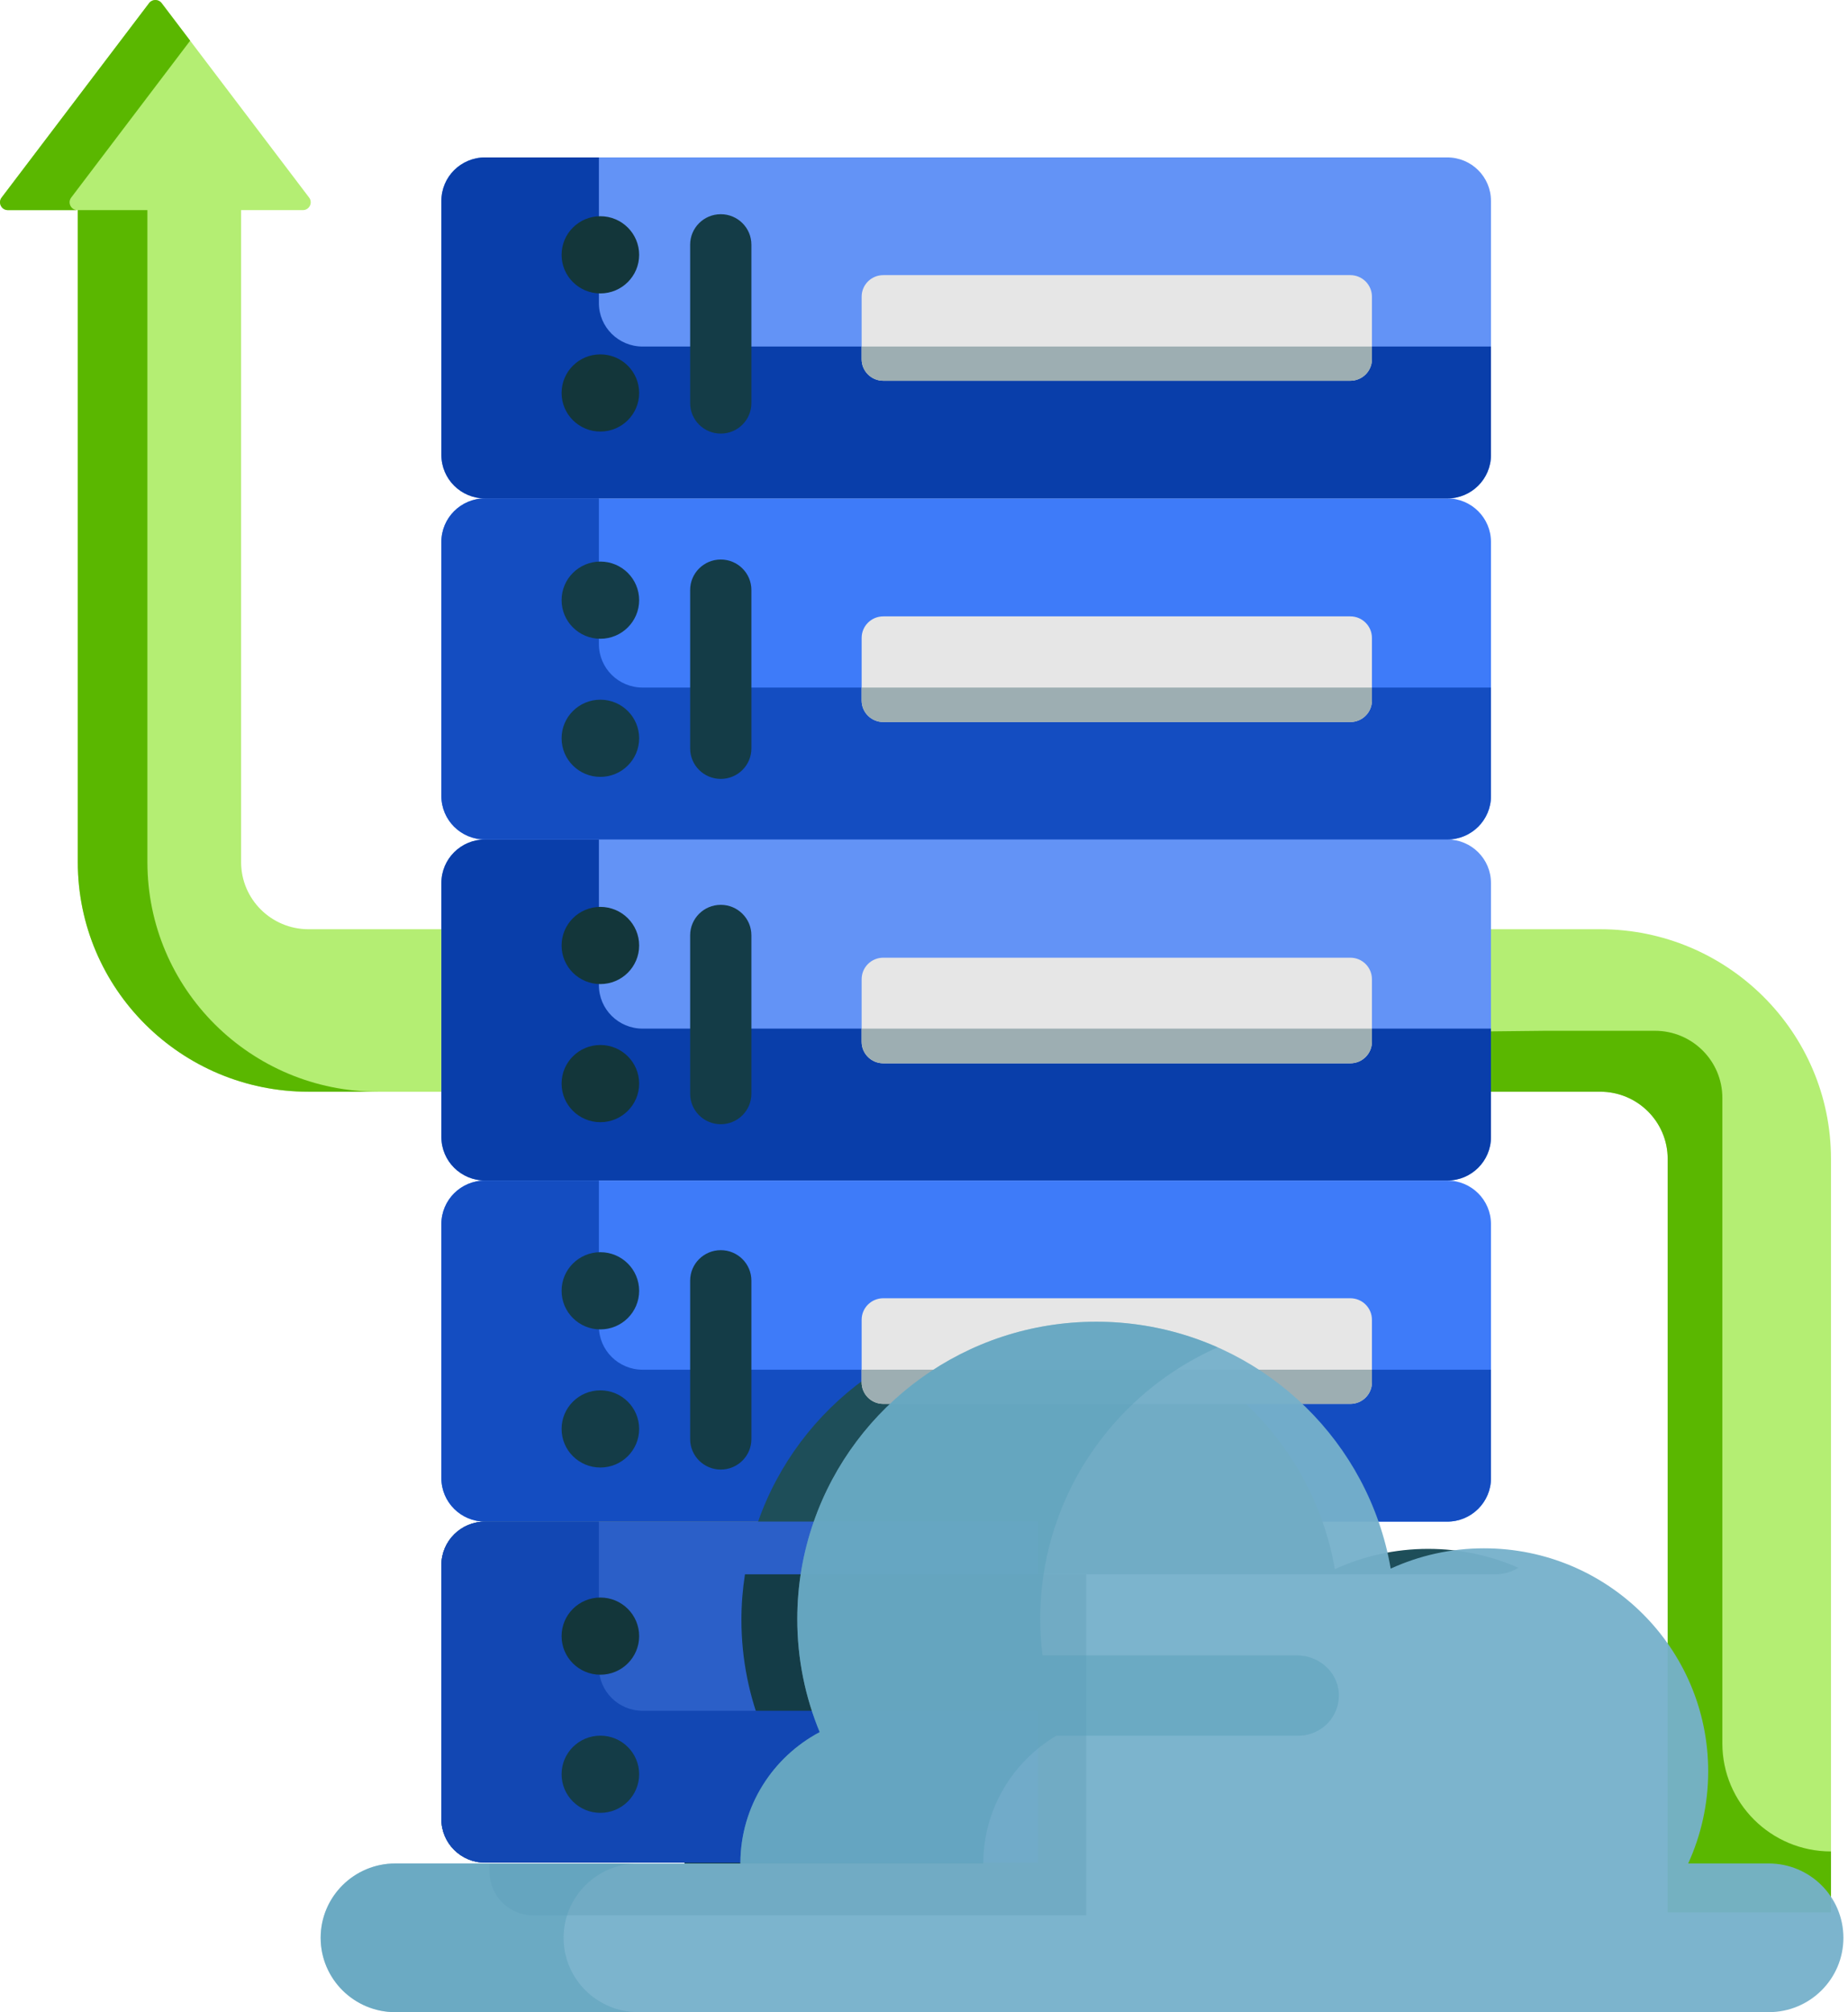<svg width="90" height="98" viewBox="0 0 90 98" fill="none" xmlns="http://www.w3.org/2000/svg">
<path d="M65.205 29.588H68.839V37.107H65.205V29.588Z" fill="#E24333"/>
<path d="M89.171 92.278V93.14H81.218V56.44C81.218 54.637 79.745 53.171 77.934 53.171H72.614L63.523 53.27V45.257H77.934C84.129 45.257 89.171 50.272 89.171 56.44V92.278Z" fill="#B4EE73"/>
<path d="M89.171 90.172C86.249 90.172 83.881 87.815 83.881 84.907V53.472C83.881 51.667 82.41 50.203 80.596 50.203H75.276L66.186 50.302V45.257H63.523V53.27L72.614 53.171H77.934C79.748 53.171 81.218 54.635 81.218 56.44V93.14H89.171V90.172Z" fill="#5AB700"/>
<path d="M29.609 45.257V52.776L21.498 53.171H15.026C8.82 53.171 3.789 48.165 3.789 41.988V10.234H0.385C0.068 10.234 -0.113 9.874 0.078 9.622L7.26 0.152C7.414 -0.051 7.719 -0.051 7.873 0.152L15.054 9.622C15.246 9.874 15.065 10.234 14.748 10.234H11.742V41.988C11.742 43.793 13.212 45.257 15.026 45.257H29.609Z" fill="#B4EE73"/>
<path d="M3.468 9.622L9.261 1.982L7.873 0.152C7.719 -0.051 7.414 -0.051 7.26 0.152L0.078 9.622C-0.113 9.874 0.068 10.234 0.385 10.234H3.774C3.457 10.234 3.277 9.874 3.468 9.622Z" fill="#5AB700"/>
<path d="M7.179 41.988V10.234H3.789V41.988C3.789 48.165 8.82 53.171 15.027 53.171H18.416C12.21 53.171 7.179 48.165 7.179 41.988Z" fill="#5AB700"/>
<path d="M70.484 57.497H23.623C22.448 57.497 21.496 58.445 21.496 59.614V71.993C21.496 73.16 22.448 74.108 23.623 74.108H70.484C71.659 74.108 72.612 73.16 72.612 71.993V59.614C72.612 58.445 71.659 57.497 70.484 57.497Z" fill="#3E7BF9"/>
<path d="M47.304 66.71H31.295C30.12 66.71 29.167 65.762 29.167 64.595V57.497H23.623C22.448 57.497 21.496 58.445 21.496 59.614V71.993C21.496 73.16 22.448 74.108 23.623 74.108H70.484C71.659 74.108 72.612 73.16 72.612 71.993V66.71H47.304Z" fill="#144DC1"/>
<path d="M39.632 74.108H23.623C22.448 74.108 21.496 75.056 21.496 76.224V88.604C21.496 89.772 22.448 90.719 23.623 90.719H50.555V74.108H39.632Z" fill="#254F5D"/>
<path d="M41.978 76.674H72.831C73.242 76.674 73.624 76.556 73.949 76.356C72.605 75.766 71.118 75.436 69.554 75.436C67.931 75.436 66.393 75.79 65.009 76.424C64.874 75.636 64.675 74.872 64.416 74.134C62.441 68.468 57.033 64.399 50.667 64.399C44.299 64.399 38.887 68.468 36.912 74.134C36.627 74.95 36.416 75.799 36.281 76.674H41.978Z" fill="#1E4E59"/>
<path d="M66.815 64.278V67.325C66.815 67.906 66.344 68.374 65.762 68.374H43.017C42.434 68.374 41.963 67.906 41.963 67.325V64.278C41.963 63.698 42.434 63.23 43.017 63.23H65.762C66.344 63.23 66.815 63.698 66.815 64.278Z" fill="#E6E6E6"/>
<path d="M47.307 66.709H41.963V67.325C41.963 67.905 42.434 68.374 43.017 68.374H65.762C66.344 68.374 66.815 67.905 66.815 67.325V66.709H47.307Z" fill="#9DAEB2"/>
<path d="M72.612 43.002V55.381C72.612 56.549 71.659 57.496 70.484 57.496H23.623C22.448 57.496 21.496 56.549 21.496 55.381V43.002C21.496 41.833 22.448 40.886 23.623 40.886H70.484C71.659 40.886 72.612 41.833 72.612 43.002Z" fill="#6393F6"/>
<path d="M72.612 26.392V38.77C72.612 39.94 71.659 40.886 70.484 40.886H23.623C22.448 40.886 21.496 39.94 21.496 38.77V26.392C21.496 25.223 22.448 24.274 23.623 24.274H70.484C71.659 24.274 72.612 25.223 72.612 26.392Z" fill="#3E7BF9"/>
<path d="M72.612 9.782V22.161C72.612 23.33 71.659 24.276 70.484 24.276H23.623C22.448 24.276 21.496 23.33 21.496 22.161V9.782C21.496 8.613 22.448 7.667 23.623 7.667H70.484C71.659 7.667 72.612 8.613 72.612 9.782Z" fill="#6393F6"/>
<path d="M39.632 74.108H23.623C22.448 74.108 21.496 75.056 21.496 76.224V88.604C21.496 89.772 22.448 90.719 23.623 90.719H50.555V74.108H39.632Z" fill="#2B5FC8"/>
<path d="M25.969 93.285H52.901V76.675H36.281C36.169 77.396 36.108 78.133 36.108 78.886C36.108 80.835 36.498 82.691 37.2 84.389C34.913 85.601 33.353 87.989 33.337 90.746V90.786H23.842V91.17C23.842 92.338 24.794 93.285 25.969 93.285Z" fill="#143C47"/>
<path d="M31.295 50.098C30.12 50.098 29.167 49.151 29.167 47.983V40.886H23.623C22.448 40.886 21.496 41.833 21.496 43.002V55.381C21.496 56.549 22.448 57.496 23.623 57.496H70.484C71.659 57.496 72.612 56.549 72.612 55.381V50.098H31.295Z" fill="#093EAA"/>
<path d="M31.295 33.487C30.12 33.487 29.167 32.541 29.167 31.372V24.274H23.623C22.448 24.274 21.496 25.223 21.496 26.392V38.77C21.496 39.94 22.448 40.886 23.623 40.886H70.484C71.659 40.886 72.612 39.94 72.612 38.77V33.487H31.295Z" fill="#144DC1"/>
<path d="M31.295 16.878C30.12 16.878 29.167 15.932 29.167 14.762V7.667H23.623C22.448 7.667 21.496 8.613 21.496 9.782V22.161C21.496 23.33 22.448 24.276 23.623 24.276H70.484C71.659 24.276 72.612 23.33 72.612 22.161V16.878H31.295Z" fill="#093EAA"/>
<path d="M43.728 83.321H31.295C30.12 83.321 29.167 82.373 29.167 81.205V74.108H23.623C22.448 74.108 21.496 75.056 21.496 76.224V88.604C21.496 89.772 22.448 90.719 23.623 90.719H50.555V83.321H43.728Z" fill="#1247B3"/>
<path opacity="0.95" d="M88.711 91.819C89.368 92.474 89.776 93.378 89.776 94.379C89.776 96.38 88.148 98 86.138 98H19.256C18.25 98 17.341 97.594 16.683 96.94C16.025 96.285 15.617 95.38 15.617 94.379C15.617 92.379 17.246 90.758 19.256 90.758H36.058C36.058 90.745 36.058 90.733 36.058 90.718C36.074 87.962 37.635 85.574 39.921 84.361C39.219 82.663 38.829 80.807 38.829 78.859C38.829 77.194 39.112 75.596 39.632 74.108C41.607 68.44 47.019 64.373 53.387 64.373C59.753 64.373 65.16 68.44 67.137 74.108C67.395 74.846 67.594 75.609 67.729 76.397C69.113 75.764 70.651 75.409 72.274 75.409C78.304 75.409 83.191 80.273 83.191 86.274C83.191 87.873 82.841 89.391 82.217 90.758H86.138C87.143 90.758 88.052 91.164 88.711 91.819Z" fill="#76B1CB"/>
<path opacity="0.5" d="M27.448 94.378C27.448 92.378 29.076 90.757 31.085 90.757H19.256C17.246 90.757 15.617 92.378 15.617 94.378C15.617 95.379 16.025 96.284 16.683 96.939C17.341 97.593 18.25 97.999 19.256 97.999H31.085C30.079 97.999 29.171 97.593 28.513 96.939C27.855 96.284 27.448 95.379 27.448 94.378Z" fill="#5BA1BA"/>
<path d="M66.815 47.692V50.738C66.815 51.319 66.344 51.787 65.762 51.787H43.017C42.434 51.787 41.963 51.319 41.963 50.738V47.692C41.963 47.111 42.434 46.643 43.017 46.643H65.762C66.344 46.643 66.815 47.111 66.815 47.692Z" fill="#E6E6E6"/>
<path d="M41.963 50.098V50.737C41.963 51.317 42.434 51.786 43.017 51.786H65.762C66.344 51.786 66.815 51.317 66.815 50.737V50.098H41.963Z" fill="#9DAEB2"/>
<path d="M66.815 31.07V34.116C66.815 34.697 66.344 35.165 65.762 35.165H43.017C42.434 35.165 41.963 34.697 41.963 34.116V31.07C41.963 30.49 42.434 30.02 43.017 30.02H65.762C66.344 30.02 66.815 30.49 66.815 31.07Z" fill="#E6E6E6"/>
<path d="M41.963 33.488V34.117C41.963 34.697 42.434 35.166 43.017 35.166H65.762C66.344 35.166 66.815 34.697 66.815 34.117V33.488H41.963Z" fill="#9DAEB2"/>
<path d="M66.815 14.449V17.496C66.815 18.076 66.344 18.544 65.762 18.544H43.017C42.434 18.544 41.963 18.076 41.963 17.496V14.449C41.963 13.869 42.434 13.4 43.017 13.4H65.762C66.344 13.4 66.815 13.869 66.815 14.449Z" fill="#E6E6E6"/>
<path d="M41.963 16.877V17.497C41.963 18.076 42.434 18.545 43.017 18.545H65.762C66.344 18.545 66.815 18.076 66.815 17.497V16.877H41.963Z" fill="#9DAEB2"/>
<path d="M31.127 12.412C31.127 13.449 30.282 14.291 29.238 14.291C28.195 14.291 27.35 13.449 27.35 12.412C27.35 11.373 28.195 10.531 29.238 10.531C30.282 10.531 31.127 11.373 31.127 12.412Z" fill="#13363A"/>
<path d="M31.127 19.139C31.127 20.177 30.282 21.018 29.238 21.018C28.195 21.018 27.35 20.177 27.35 19.139C27.35 18.101 28.195 17.259 29.238 17.259C30.282 17.259 31.127 18.101 31.127 19.139Z" fill="#13363A"/>
<path d="M35.103 21.118C34.279 21.118 33.611 20.453 33.611 19.634V11.917C33.611 11.097 34.279 10.433 35.103 10.433C35.926 10.433 36.594 11.097 36.594 11.917V19.634C36.594 20.453 35.926 21.118 35.103 21.118Z" fill="#143C47"/>
<path d="M31.127 29.23C31.127 30.268 30.282 31.11 29.238 31.11C28.195 31.11 27.35 30.268 27.35 29.23C27.35 28.192 28.195 27.351 29.238 27.351C30.282 27.351 31.127 28.192 31.127 29.23Z" fill="#143C47"/>
<path d="M31.127 35.958C31.127 36.996 30.282 37.837 29.238 37.837C28.195 37.837 27.35 36.996 27.35 35.958C27.35 34.919 28.195 34.078 29.238 34.078C30.282 34.078 31.127 34.919 31.127 35.958Z" fill="#143C47"/>
<path d="M35.103 37.936C34.279 37.936 33.611 37.271 33.611 36.452V28.735C33.611 27.916 34.279 27.251 35.103 27.251C35.926 27.251 36.594 27.916 36.594 28.735V36.452C36.594 37.271 35.926 37.936 35.103 37.936Z" fill="#143C47"/>
<path d="M31.127 46.049C31.127 47.087 30.282 47.928 29.238 47.928C28.195 47.928 27.35 47.087 27.35 46.049C27.35 45.011 28.195 44.169 29.238 44.169C30.282 44.169 31.127 45.011 31.127 46.049Z" fill="#13363A"/>
<path d="M31.127 52.775C31.127 53.813 30.282 54.655 29.238 54.655C28.195 54.655 27.35 53.813 27.35 52.775C27.35 51.737 28.195 50.895 29.238 50.895C30.282 50.895 31.127 51.737 31.127 52.775Z" fill="#13363A"/>
<path d="M35.103 54.754C34.279 54.754 33.611 54.09 33.611 53.27V45.553C33.611 44.734 34.279 44.069 35.103 44.069C35.926 44.069 36.594 44.734 36.594 45.553V53.27C36.594 54.09 35.926 54.754 35.103 54.754Z" fill="#143C47"/>
<path d="M31.127 62.867C31.127 63.905 30.282 64.747 29.238 64.747C28.195 64.747 27.35 63.905 27.35 62.867C27.35 61.828 28.195 60.987 29.238 60.987C30.282 60.987 31.127 61.828 31.127 62.867Z" fill="#143C47"/>
<path d="M31.127 69.594C31.127 70.633 30.282 71.474 29.238 71.474C28.195 71.474 27.35 70.633 27.35 69.594C27.35 68.557 28.195 67.715 29.238 67.715C30.282 67.715 31.127 68.557 31.127 69.594Z" fill="#143C47"/>
<path d="M35.103 71.573C34.279 71.573 33.611 70.908 33.611 70.089V62.372C33.611 61.552 34.279 60.888 35.103 60.888C35.926 60.888 36.594 61.552 36.594 62.372V70.089C36.594 70.908 35.926 71.573 35.103 71.573Z" fill="#143C47"/>
<path d="M31.127 79.685C31.127 80.723 30.282 81.565 29.238 81.565C28.195 81.565 27.35 80.723 27.35 79.685C27.35 78.647 28.195 77.806 29.238 77.806C30.282 77.806 31.127 78.647 31.127 79.685Z" fill="#13363A"/>
<path d="M31.127 86.413C31.127 87.451 30.282 88.293 29.238 88.293C28.195 88.293 27.35 87.451 27.35 86.413C27.35 85.374 28.195 84.533 29.238 84.533C30.282 84.533 31.127 85.374 31.127 86.413Z" fill="#143C47"/>
<path opacity="0.5" d="M63.164 80.623H50.781C50.775 80.623 50.771 80.619 50.771 80.614C50.7 80.038 50.66 79.454 50.66 78.859C50.66 77.194 50.942 75.596 51.463 74.108C52.781 70.323 55.634 67.254 59.28 65.631C59.288 65.628 59.288 65.616 59.28 65.612C57.478 64.817 55.486 64.373 53.387 64.373C47.019 64.373 41.608 68.441 39.633 74.108C39.112 75.596 38.83 77.194 38.83 78.859C38.83 80.804 39.218 82.658 39.918 84.353C39.92 84.358 39.918 84.363 39.913 84.365C37.623 85.584 36.064 87.983 36.059 90.747C36.062 90.751 36.065 90.754 36.069 90.758H47.888C47.888 90.745 47.888 90.733 47.888 90.719C47.903 88.087 49.329 85.793 51.448 84.535C51.45 84.534 51.452 84.534 51.454 84.534H63.24C64.366 84.534 65.269 83.592 65.201 82.458C65.138 81.413 64.216 80.623 63.164 80.623Z" fill="#5BA1BA"/>
</svg>
